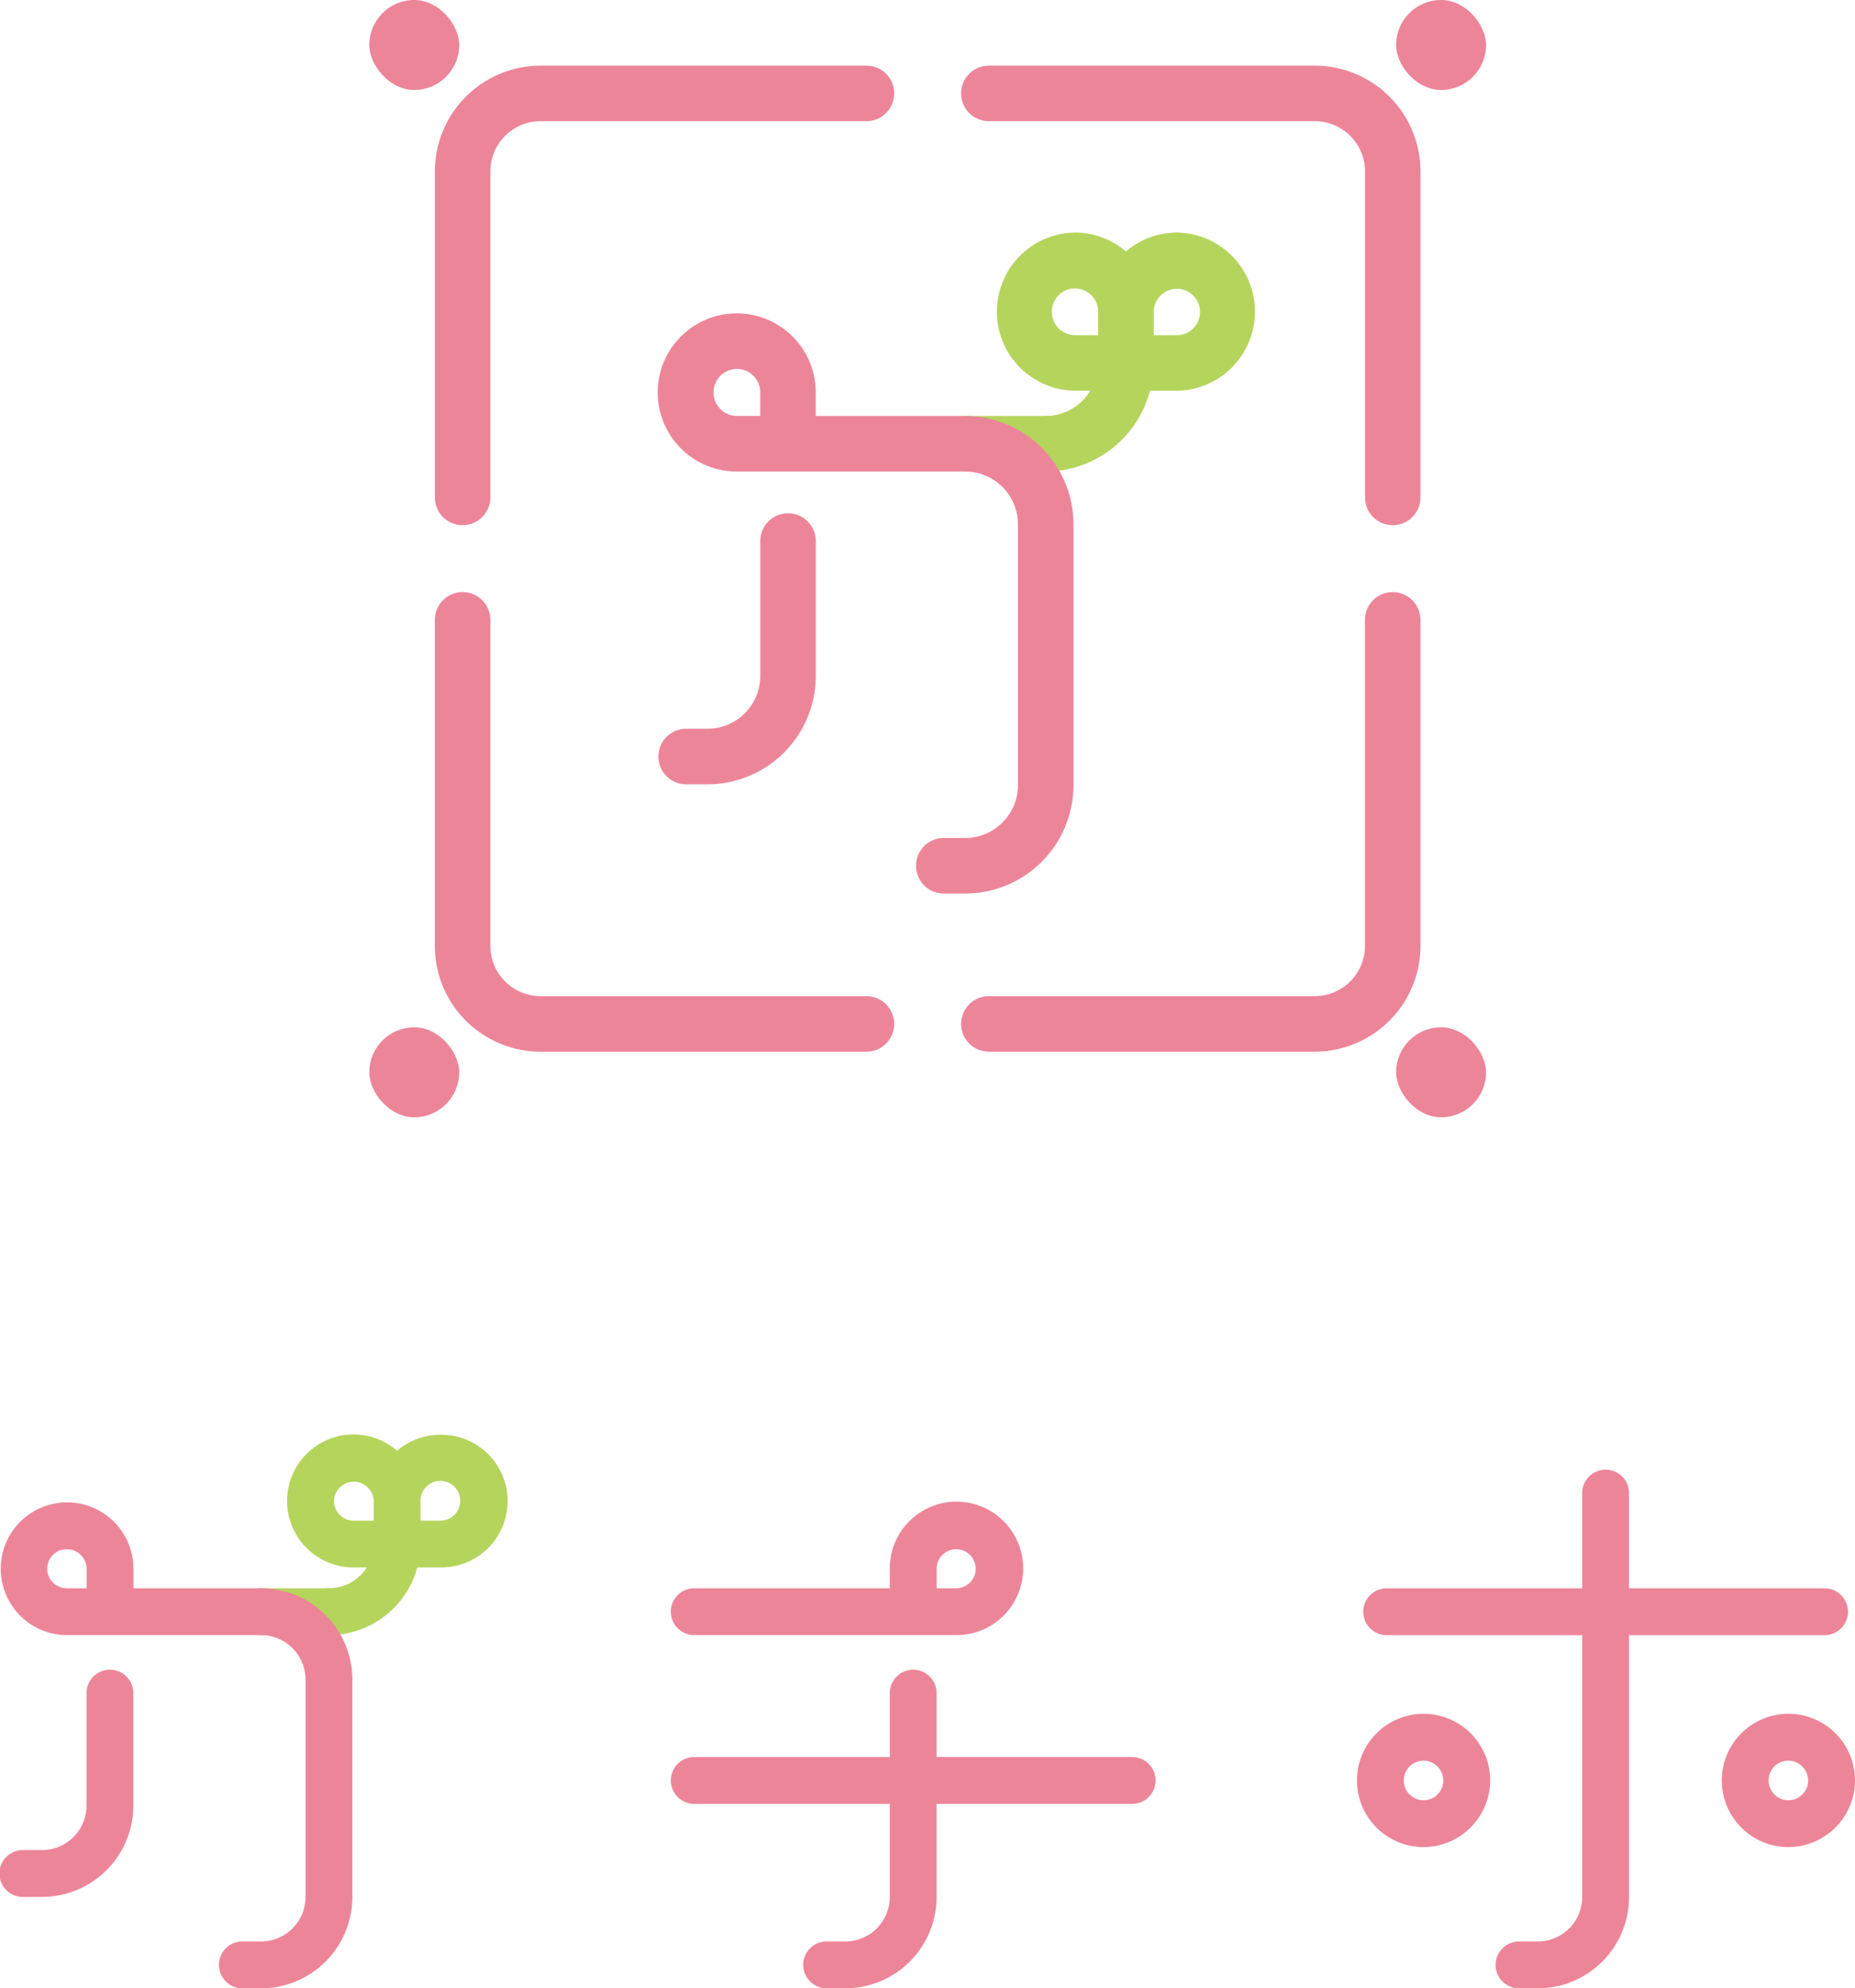 <svg xmlns="http://www.w3.org/2000/svg" width="160.607" height="172.068" viewBox="0 0 160.607 172.068"><g transform="translate(-168.384 -5669.186)"><path d="M206.511,5793.351a5.766,5.766,0,0,0-3.747,1.382,5.754,5.754,0,1,0-3.747,10.1h1.126a3.883,3.883,0,0,1-3.281,1.8,2.026,2.026,0,0,0,0,4.053,7.927,7.927,0,0,0,7.653-5.853h2a5.743,5.743,0,1,0,0-11.485Zm-9.215,5.743a1.721,1.721,0,0,1,3.441,0v1.69h-1.72A1.708,1.708,0,0,1,197.3,5799.094Zm9.215,1.69H204.79v-1.69a1.721,1.721,0,1,1,1.721,1.69Z" fill="#b5d45c"/><path d="M196.862,5810.689h-5.9a2.026,2.026,0,0,1,0-4.053h5.9a2.026,2.026,0,1,1,0,4.053Z" fill="#b5d45c"/><path d="M190.961,5841.254h-1.593a2.026,2.026,0,1,1,0-4.053h1.593a3.855,3.855,0,0,0,3.875-3.826v-18.86a3.855,3.855,0,0,0-3.875-3.826h-16.8a5.743,5.743,0,1,1,5.774-5.743v1.69h11.029a7.912,7.912,0,0,1,7.928,7.879v18.86A7.912,7.912,0,0,1,190.961,5841.254Zm-16.8-38a1.69,1.69,0,1,0,0,3.38h1.721v-1.69A1.708,1.708,0,0,0,174.158,5803.256Z" fill="#ed8599"/><path d="M266.407,5821.24H249.476v-5.53a2.026,2.026,0,0,0-4.053,0v5.53H228.492a2.026,2.026,0,0,0,0,4.053h16.931v8.082a3.855,3.855,0,0,1-3.875,3.826h-1.594a2.026,2.026,0,0,0,0,4.053h1.594a7.912,7.912,0,0,0,7.928-7.879v-8.082h16.931a2.026,2.026,0,0,0,0-4.053Z" fill="#ed8599"/><path d="M251.2,5810.689H228.492a2.026,2.026,0,0,1,0-4.053h16.931v-1.69a5.774,5.774,0,1,1,5.774,5.743Zm-1.721-4.053H251.2a1.69,1.69,0,1,0-1.721-1.69Z" fill="#ed8599"/><path d="M323.192,5829.034a5.767,5.767,0,1,1,5.8-5.767A5.789,5.789,0,0,1,323.192,5829.034Zm0-7.481a1.714,1.714,0,1,0,1.746,1.714A1.732,1.732,0,0,0,323.192,5821.553Z" fill="#ed8599"/><path d="M291.606,5829.034a5.767,5.767,0,1,1,5.8-5.767A5.79,5.79,0,0,1,291.606,5829.034Zm0-7.481a1.714,1.714,0,1,0,1.745,1.714A1.732,1.732,0,0,0,291.606,5821.553Z" fill="#ed8599"/><path d="M326.356,5806.636H309.425V5798.4a2.026,2.026,0,0,0-4.053,0v8.239h-16.93a2.026,2.026,0,1,0,0,4.053h16.93v22.686a3.855,3.855,0,0,1-3.875,3.826H299.9a2.026,2.026,0,0,0,0,4.053H301.5a7.912,7.912,0,0,0,7.928-7.879v-22.686h16.931a2.026,2.026,0,1,0,0-4.053Z" fill="#ed8599"/><path d="M177.9,5813.684a2.026,2.026,0,0,0-2.026,2.026v9.757a3.856,3.856,0,0,1-3.875,3.826h-1.593a2.027,2.027,0,1,0,0,4.053H172a7.913,7.913,0,0,0,7.928-7.879v-9.757A2.027,2.027,0,0,0,177.9,5813.684Z" fill="#ed8599"/><rect width="7.787" height="7.787" rx="3.893" transform="translate(289.261 5669.186)" fill="#ed8599"/><rect width="7.787" height="7.787" rx="3.893" transform="translate(289.261 5758.09)" fill="#ed8599"/><rect width="7.787" height="7.787" rx="3.893" transform="translate(200.357 5669.186)" fill="#ed8599"/><rect width="7.787" height="7.787" rx="3.893" transform="translate(200.357 5758.09)" fill="#ed8599"/><path d="M288.968,5714.634a2.4,2.4,0,0,1-2.4-2.4v-28.215a4.352,4.352,0,0,0-4.347-4.347H254a2.4,2.4,0,0,1,0-4.806h28.216a9.164,9.164,0,0,1,9.153,9.153v28.215A2.4,2.4,0,0,1,288.968,5714.634Z" fill="#ed8599"/><path d="M282.218,5760.2H254a2.4,2.4,0,0,1,0-4.806h28.216a4.352,4.352,0,0,0,4.347-4.348v-28.215a2.4,2.4,0,0,1,4.806,0v28.215A9.164,9.164,0,0,1,282.218,5760.2Z" fill="#ed8599"/><path d="M208.437,5714.634a2.4,2.4,0,0,1-2.4-2.4v-28.215a9.165,9.165,0,0,1,9.154-9.153H243.4a2.4,2.4,0,1,1,0,4.806H215.187a4.352,4.352,0,0,0-4.347,4.347v28.215A2.4,2.4,0,0,1,208.437,5714.634Z" fill="#ed8599"/><path d="M243.4,5760.2H215.187a9.164,9.164,0,0,1-9.154-9.154v-28.215a2.4,2.4,0,0,1,4.807,0v28.215a4.352,4.352,0,0,0,4.347,4.348H243.4a2.4,2.4,0,1,1,0,4.806Z" fill="#ed8599"/><path d="M270.278,5689.313a6.76,6.76,0,0,0-4.41,1.637,6.765,6.765,0,0,0-4.411-1.637,6.844,6.844,0,0,0,0,13.687h1.328a4.531,4.531,0,0,1-3.863,2.186,2.4,2.4,0,0,0,0,4.806,9.365,9.365,0,0,0,9.027-6.992h2.329a6.844,6.844,0,0,0,0-13.687Zm-10.828,6.844a2.007,2.007,0,1,1,4.014,0v2.037h-2.007A2.025,2.025,0,0,1,259.45,5696.157Zm10.828,2.037h-2.007v-2.037a2.007,2.007,0,1,1,2.007,2.037Z" fill="#b5d45c"/><path d="M258.922,5709.992h-6.946a2.4,2.4,0,0,1,0-4.806h6.946a2.4,2.4,0,0,1,0,4.806Z" fill="#b5d45c"/><path d="M251.976,5746.511H250.1a2.4,2.4,0,0,1,0-4.807h1.875a4.571,4.571,0,0,0,4.543-4.589v-22.533a4.572,4.572,0,0,0-4.543-4.59H232.2a6.843,6.843,0,1,1,6.814-6.843v2.037h12.963a9.383,9.383,0,0,1,9.349,9.4v22.533A9.383,9.383,0,0,1,251.976,5746.511Zm-19.777-45.4a2.037,2.037,0,0,0,0,4.074h2.008v-2.037A2.025,2.025,0,0,0,232.2,5701.112Z" fill="#ed8599"/><path d="M236.61,5713.607a2.4,2.4,0,0,0-2.4,2.4v11.656a4.572,4.572,0,0,1-4.543,4.59h-1.875a2.4,2.4,0,0,0,0,4.806h1.875a9.383,9.383,0,0,0,9.349-9.4V5716.01A2.4,2.4,0,0,0,236.61,5713.607Z" fill="#ed8599"/></g></svg>